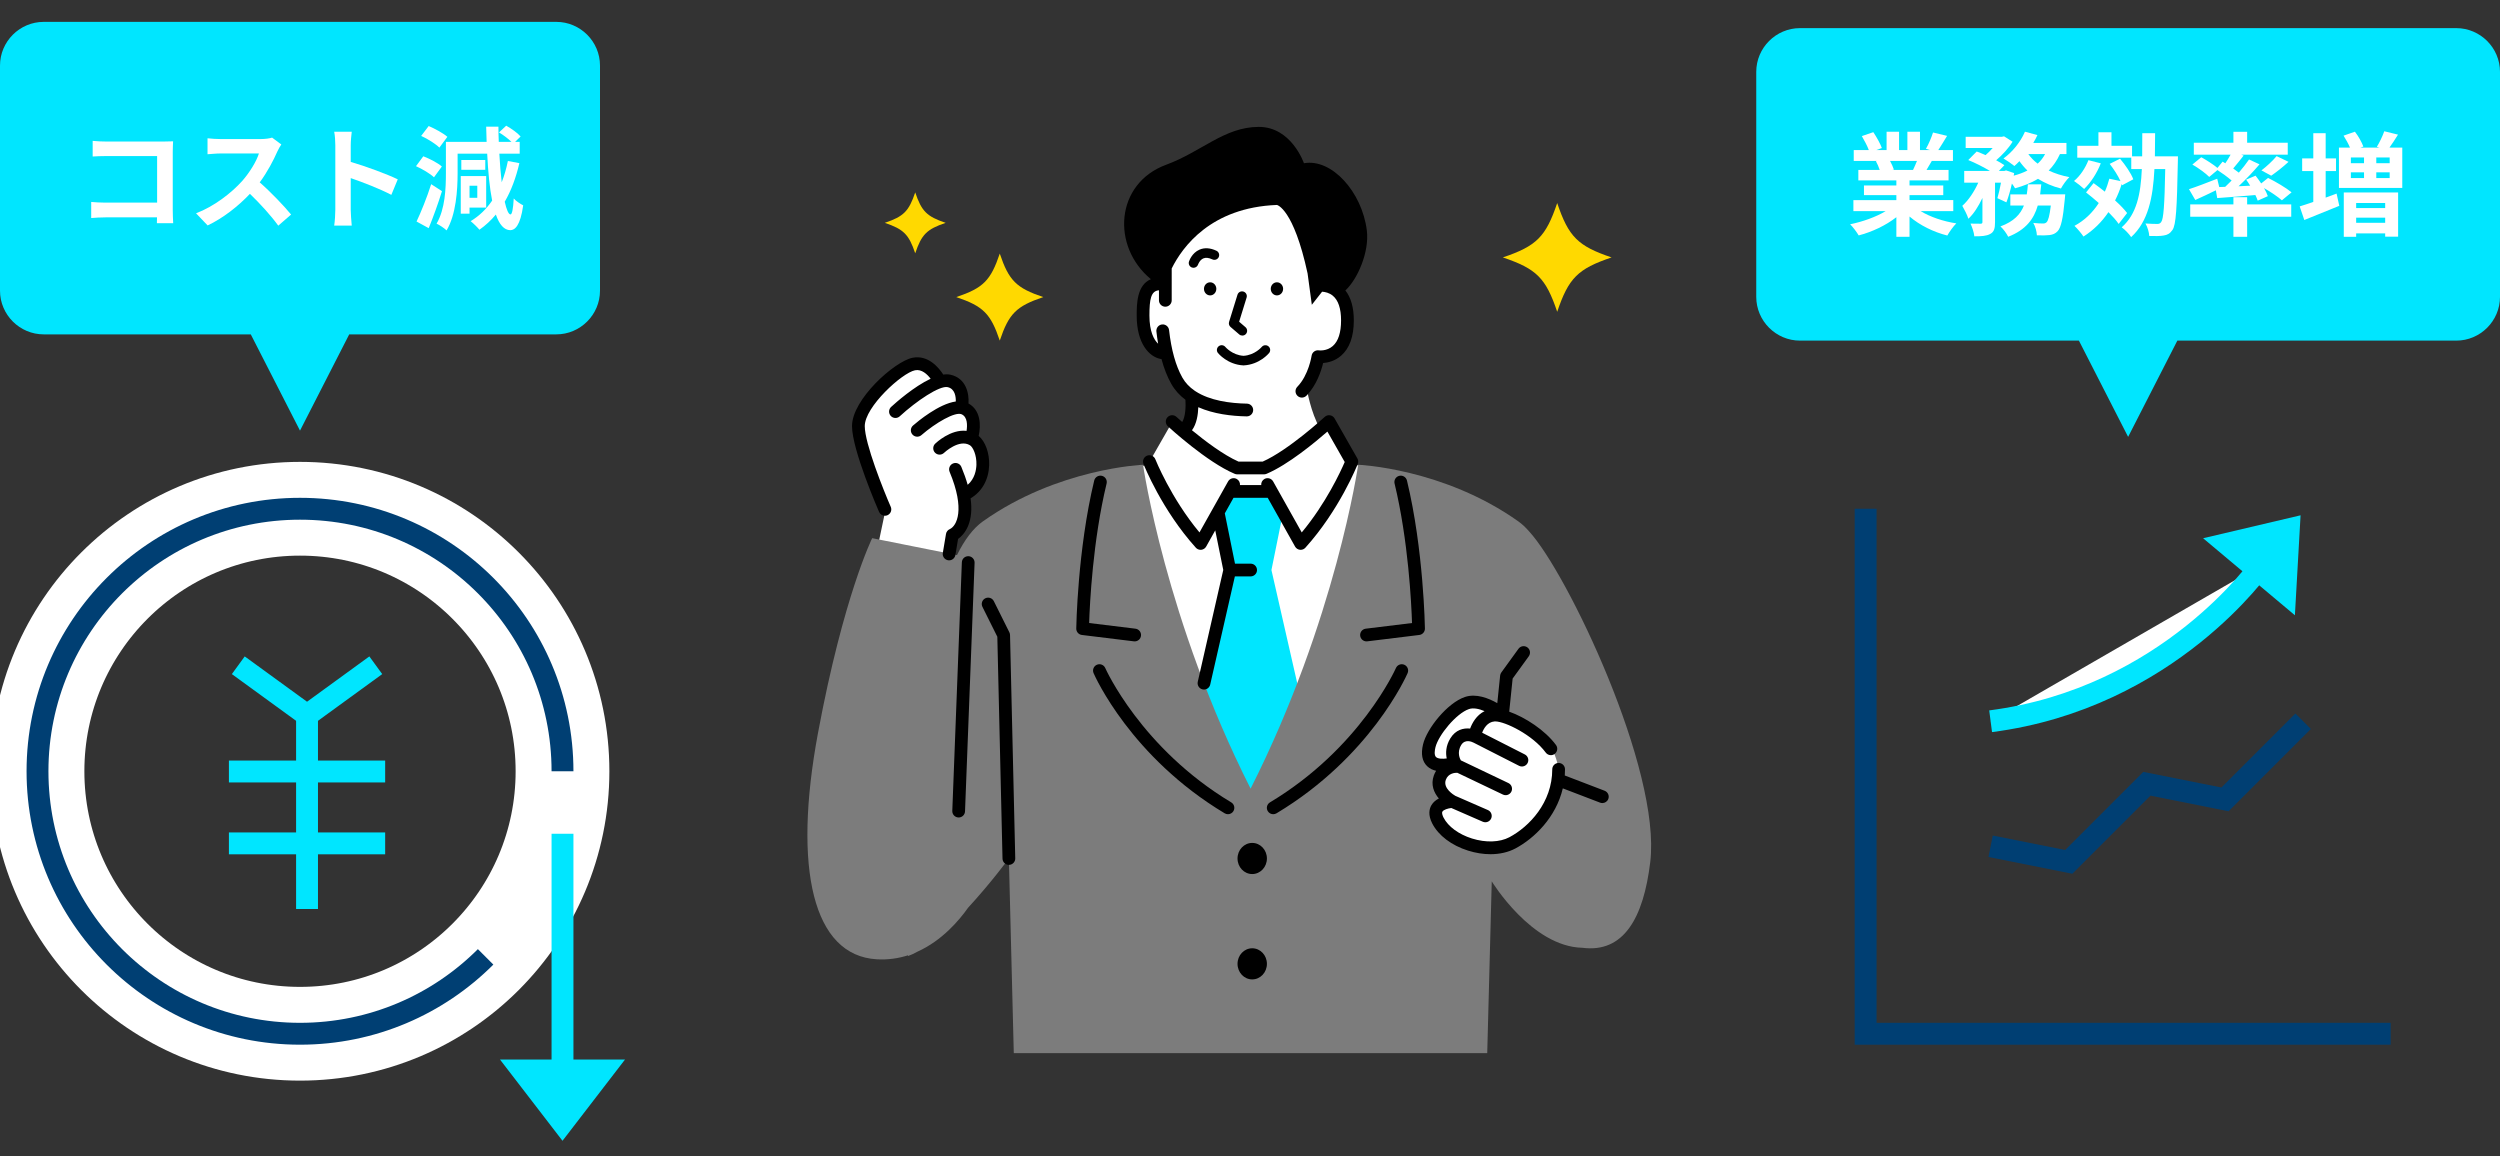<?xml version="1.0" encoding="utf-8"?>
<!-- Generator: Adobe Illustrator 15.0.0, SVG Export Plug-In . SVG Version: 6.00 Build 0)  -->
<!DOCTYPE svg PUBLIC "-//W3C//DTD SVG 1.1//EN" "http://www.w3.org/Graphics/SVG/1.1/DTD/svg11.dtd">
<svg version="1.1" xmlns="http://www.w3.org/2000/svg" xmlns:xlink="http://www.w3.org/1999/xlink" x="0px" y="0px" width="800px"
	 height="370px" viewBox="0 0 800 370" enable-background="new 0 0 800 370" xml:space="preserve">
<rect x="0" y="0" width="800" height="370" fill="#333333" stroke="none"/>
<g id="レイヤー_1">
	<polyline fill="none" stroke="#003F73" stroke-width="7" stroke-miterlimit="10" points="765,330.801 597,330.801 597,162.8 	"/>
	<polyline fill="none" stroke="#003F73" stroke-width="7" stroke-miterlimit="10" points="637,270.801 662,275.801 687,250.801 
		712,255.801 737,230.801 	"/>
	<g>
		<g>
			<path fill="#00E6FF" d="M786,9H576c-7.7,0-14,6.3-14,14v72c0,7.7,6.3,14,14,14h89.25L681,139.8l15.75-30.8H786
				c7.7,0,14-6.3,14-14V23C800,15.3,793.7,9,786,9z"/>
		</g>
	</g>
	<g>
		<path fill="#FFFFFF" d="M614.613,67.56c3.06,1.872,7.234,3.275,11.41,3.923c-0.972,0.937-2.231,2.736-2.879,3.888
			c-4.428-1.115-8.783-3.275-12.096-6.083v6.479h-4.211v-6.264c-3.348,2.628-7.775,4.716-12.059,5.831
			c-0.611-1.043-1.836-2.699-2.735-3.563c4.031-0.827,8.278-2.339,11.374-4.211h-10.33v-3.527h13.75v-1.584h-10.367v-3.096h10.367
			v-1.62h-12.166v-3.348h6.839c-0.288-0.899-0.756-1.979-1.224-2.808l0.432-0.071h-7.523v-3.492h4.824
			c-0.504-1.367-1.44-3.096-2.232-4.463l3.672-1.26c1.044,1.547,2.231,3.671,2.736,5.075l-1.765,0.647h3.276v-5.867h3.995v5.867
			h2.663v-5.867h4.031v5.867h3.204l-1.296-0.396c0.864-1.476,1.764-3.636,2.268-5.22l4.5,1.08c-1.008,1.655-1.98,3.275-2.809,4.535
			h4.68v3.492h-6.767c-0.576,1.043-1.151,2.016-1.692,2.879h7.056v3.348h-12.491v1.62h10.799v3.096h-10.799v1.584h14.003v3.527
			H614.613z M604.822,51.506c0.504,0.936,0.972,1.979,1.224,2.771l-0.612,0.107h6.732c0.432-0.863,0.863-1.907,1.26-2.879H604.822z"
			/>
		<path fill="#FFFFFF" d="M659.18,49.31c-0.936,2.052-2.123,3.779-3.6,5.256c1.98,0.936,4.212,1.655,6.623,2.123
			c-0.936,0.864-2.123,2.556-2.699,3.636c-2.736-0.684-5.184-1.764-7.344-3.096c-2.123,1.296-4.607,2.268-7.342,3.023
			c-0.217-0.396-0.576-0.936-1.008-1.512c-0.504,2.232-1.117,4.392-1.765,6.012l-2.88-1.332c0.396-1.332,0.828-3.132,1.152-4.968
			h-1.908v12.671c0,1.943-0.287,3.096-1.547,3.743c-1.225,0.685-2.844,0.756-5.076,0.756c-0.107-1.188-0.684-2.915-1.224-4.067
			c1.332,0.036,2.771,0.036,3.239,0.036c0.432-0.036,0.576-0.108,0.576-0.54v-7.703c-1.26,2.664-2.771,5.075-4.499,6.659
			c-0.36-1.224-1.296-2.987-1.944-4.14c1.98-1.764,3.852-4.571,5.111-7.415h-4.499v-3.743h8.243
			c-2.016-1.224-4.716-2.592-6.947-3.491l2.699-2.736c0.864,0.324,1.872,0.721,2.844,1.152c0.792-0.684,1.584-1.476,2.268-2.268
			h-8.639v-3.6h11.627l0.647-0.145l2.735,1.729c-1.223,2.016-3.239,4.211-5.255,5.938c1.044,0.54,1.944,1.08,2.628,1.584
			l-1.764,1.836h1.728l0.575-0.18l2.592,0.863l-0.144,0.828c1.584-0.432,3.096-0.972,4.392-1.655c-0.936-0.9-1.8-1.908-2.556-2.988
			c-0.54,0.576-1.08,1.08-1.62,1.548c-0.828-0.684-2.483-1.836-3.491-2.411c2.808-2.016,5.472-5.256,6.875-8.567l3.995,1.08
			c-0.396,0.864-0.828,1.691-1.332,2.52h10.619v3.563H659.18z M660.871,62.196c0,0-0.071,1.115-0.144,1.619
			c-0.575,6.228-1.224,8.999-2.268,10.151c-0.792,0.828-1.548,1.115-2.628,1.26c-0.899,0.107-2.375,0.144-4.031,0.072
			c-0.036-1.188-0.504-2.88-1.152-3.96c1.297,0.144,2.521,0.18,3.096,0.18c0.504,0,0.793-0.071,1.152-0.396
			c0.504-0.468,0.972-2.016,1.367-5.363h-4.175c-1.224,4.283-3.779,7.774-9.467,10.007c-0.468-1.008-1.584-2.52-2.483-3.312
			c4.319-1.584,6.406-3.888,7.523-6.695h-4.355v-3.563h5.255c0.18-1.044,0.288-2.088,0.36-3.204h4.283
			c-0.108,1.08-0.217,2.16-0.36,3.204H660.871z M649.065,49.31c0.792,1.116,1.8,2.16,2.987,3.06c0.973-0.863,1.764-1.907,2.376-3.06
			H649.065z"/>
		<path fill="#FFFFFF" d="M672.251,52.262c-1.188,3.096-3.239,6.227-5.327,8.207c-0.721-0.685-2.305-1.944-3.24-2.556
			c1.943-1.584,3.636-4.14,4.607-6.659L672.251,52.262z M677.975,71.663c-0.756-1.116-1.944-2.448-3.275-3.779
			c-2.16,3.203-4.859,5.831-7.992,7.811c-0.575-0.899-2.016-2.628-2.879-3.42c3.203-1.728,5.795-4.211,7.775-7.307
			c-1.369-1.224-2.772-2.376-4.068-3.384l2.412-2.987c1.152,0.828,2.375,1.764,3.6,2.735c0.576-1.296,1.043-2.699,1.439-4.14
			l3.563,0.756c-0.792-1.764-2.159-3.852-3.455-5.507l3.312-1.656c1.691,1.98,3.563,4.716,4.247,6.588l-3.563,1.907l-0.145-0.396
			c-0.575,1.871-1.295,3.636-2.123,5.255c1.584,1.44,2.951,2.844,3.852,4.031L677.975,71.663z M696.943,50.029
			c0,0,0,1.368-0.035,1.908c-0.289,14.794-0.576,20.05-1.729,21.669c-0.828,1.188-1.655,1.584-2.844,1.764
			c-1.115,0.216-2.807,0.181-4.571,0.145c-0.071-1.188-0.54-2.844-1.224-3.996c1.619,0.108,3.096,0.145,3.779,0.145
			c0.54,0,0.9-0.108,1.26-0.612c0.756-0.972,1.08-5.363,1.297-16.954h-3.456c-0.468,9.251-2.017,16.811-7.451,21.777
			c-0.647-1.008-2.052-2.447-3.024-3.131c4.788-4.212,6.084-10.583,6.443-18.646h-3.383v-3.635h-17.278v-3.815h6.768v-4.32h4.175
			v4.32h6.588v3.383h3.239c0.036-2.34,0.036-4.823,0.036-7.415h4.104c0,2.556-0.036,5.04-0.072,7.415H696.943z"/>
		<path fill="#FFFFFF" d="M712.066,59.784c0.684-0.647,1.367-1.332,2.052-2.016c-1.296-1.116-3.023-2.376-4.536-3.348l-2.627,2.196
			c-1.115-1.152-3.492-2.88-5.399-3.96l2.844-2.34c1.655,0.9,3.852,2.304,5.183,3.42l1.656-2.016l0.864,0.54
			c0.612-0.9,1.188-1.872,1.691-2.772h-11.771v-3.815h12.67v-3.491h4.393v3.491h12.994v3.815h-14.902l0.792,0.288
			c-1.116,1.44-2.304,2.916-3.348,4.14c0.647,0.468,1.26,0.9,1.8,1.332c1.26-1.476,2.375-2.916,3.275-4.212l3.348,1.548
			c-1.979,2.34-4.392,4.859-6.695,7.02l3.707-0.18c-0.395-0.685-0.863-1.332-1.295-1.944l3.023-1.26
			c0.576,0.756,1.224,1.62,1.8,2.483l2.196-1.764c2.482,1.225,5.83,3.204,7.522,4.607l-3.096,2.556
			c-1.224-1.079-3.527-2.663-5.724-3.923c0.541,0.936,0.973,1.835,1.225,2.592l-3.24,1.439c-0.18-0.54-0.432-1.152-0.756-1.8
			c-4.355,0.396-8.746,0.72-12.202,0.972l-0.433-2.483c-2.268,1.115-4.643,2.231-6.586,3.096l-2.017-3.456
			c2.269-0.72,5.724-2.052,9.035-3.348l0.647,2.664L712.066,59.784z M719.086,65.399h14.109v3.96h-14.109v6.407h-4.393v-6.407
			h-13.822v-3.96h13.822v-2.304h4.393V65.399z M723.656,54.529c1.621-1.224,3.637-3.096,4.859-4.571l3.816,1.835
			c-1.836,1.692-3.924,3.312-5.543,4.428L723.656,54.529z"/>
		<path fill="#FFFFFF" d="M744.215,63.24c1.152-0.433,2.34-0.864,3.492-1.296l0.863,3.923c-3.779,1.548-7.919,3.24-11.195,4.536
			l-1.475-4.355c1.223-0.36,2.699-0.864,4.355-1.44v-9.862h-3.564v-4.067h3.564v-8.063h3.959v8.063h3.312v4.067h-3.312V63.24z
			 M768.728,47.222v12.923h-20.265V47.222h3.527c-0.504-1.188-1.297-2.663-2.053-3.815l3.637-1.26
			c1.115,1.439,2.23,3.42,2.699,4.752l-0.9,0.323h6.012l-0.792-0.252c0.864-1.367,1.836-3.455,2.376-4.967l4.391,1.079
			c-0.936,1.513-1.871,2.952-2.734,4.14H768.728z M750.01,61.584h17.387V75.73h-4.141v-1.044h-9.286v1.08h-3.96V61.584z
			 M752.277,50.39v1.836h4.212V50.39H752.277z M752.277,56.977h4.212v-1.836h-4.212V56.977z M753.97,64.968v1.62h9.286v-1.62H753.97
			z M763.256,71.303v-1.655h-9.286v1.655H763.256z M764.696,50.39h-4.284v1.836h4.284V50.39z M764.696,55.141h-4.284v1.836h4.284
			V55.141z"/>
	</g>
	<g>
		<path fill="#FFFFFF" stroke="#00E6FF" stroke-width="7" stroke-miterlimit="10" d="M637,230.801c57.113-7.385,86.603-50,86.603-50
			"/>
		<polygon fill="#00E6FF" points="704.992,172.237 736.182,164.895 734.367,196.887 		"/>
	</g>
	<circle fill="none" stroke="#FFFFFF" stroke-width="30" stroke-miterlimit="10" cx="96" cy="246.801" r="84"/>
	<g>
		<g>
			<path fill="#00E6FF" d="M178.019,7H13.981C6.292,7,0,13.292,0,20.981V93.02C0,100.709,6.292,107,13.981,107H80.25L96,137.8
				l15.75-30.8h66.269C185.708,107,192,100.709,192,93.02V20.981C192,13.292,185.708,7,178.019,7z"/>
		</g>
	</g>
	<g>
		<path fill="#FFFFFF" d="M50.205,71.427c0.036-0.576,0.036-1.188,0.036-1.872H33.827c-1.404,0-3.456,0.108-4.643,0.216v-5.147
			c1.26,0.108,2.879,0.217,4.499,0.217h16.594V49.938H34.115c-1.512,0-3.456,0.072-4.463,0.144v-5.003
			c1.332,0.144,3.204,0.216,4.463,0.216h18.106c1.043,0,2.556-0.036,3.167-0.072c-0.036,0.828-0.108,2.268-0.108,3.312V67.18
			c0,1.26,0.072,3.167,0.144,4.247H50.205z"/>
		<path fill="#FFFFFF" d="M90.02,46.229c-0.288,0.396-0.936,1.512-1.26,2.232c-1.224,2.808-3.239,6.659-5.651,9.898
			c3.564,3.096,7.919,7.703,10.043,10.295l-4.104,3.563c-2.34-3.24-5.688-6.911-9.071-10.187
			c-3.815,4.031-8.603,7.774-13.534,10.114l-3.708-3.888c5.795-2.195,11.375-6.551,14.758-10.33c2.376-2.7,4.572-6.264,5.363-8.819
			H70.655c-1.512,0-3.492,0.216-4.248,0.252V44.25c0.972,0.145,3.167,0.252,4.248,0.252h12.67c1.583,0,3.023-0.216,3.743-0.468
			L90.02,46.229z"/>
		<path fill="#FFFFFF" d="M125.229,62.355c-3.708-1.943-9.107-4.031-12.995-5.363V67.18c0,1.043,0.18,3.563,0.324,5.003h-5.616
			c0.216-1.404,0.36-3.563,0.36-5.003V46.518c0-1.296-0.108-3.096-0.36-4.355h5.616c-0.144,1.26-0.324,2.844-0.324,4.355v5.292
			c4.823,1.403,11.734,3.959,15.046,5.579L125.229,62.355z"/>
		<path fill="#FFFFFF" d="M138.875,56.74c-1.188-1.151-3.743-2.663-5.759-3.563l2.34-3.167c2.052,0.791,4.644,2.123,5.939,3.275
			L138.875,56.74z M141.431,61.168c-1.224,3.96-2.771,8.243-4.247,11.843l-3.888-2.124c1.368-2.88,3.312-7.631,4.679-11.95
			L141.431,61.168z M140.603,47.237c-1.188-1.188-3.744-2.808-5.832-3.743l2.412-3.168c2.016,0.864,4.679,2.304,5.975,3.456
			L140.603,47.237z M166.196,52.205c-1.08,4.68-2.628,8.819-4.68,12.347c0.576,2.52,1.188,4.031,1.836,4.067
			c0.504,0.036,0.864-1.8,1.044-5.111c0.684,0.828,2.34,1.872,3.023,2.195c-0.9,6.552-2.664,7.955-4.139,7.955
			c-1.98-0.036-3.492-1.8-4.607-5.003c-1.548,1.871-3.312,3.491-5.255,4.859c-0.576-0.72-1.98-2.088-2.808-2.736
			c2.771-1.691,5.039-3.887,6.875-6.587c-0.792-3.995-1.296-9.106-1.584-15.01h-9.467v6.263c0,5.399-0.504,13.247-3.527,18.286
			c-0.684-0.684-2.304-1.764-3.204-2.16c2.735-4.644,2.987-11.267,2.987-16.126V45.402h13.031c-0.072-1.584-0.108-3.204-0.144-4.859
			h3.923c0,1.655,0.036,3.275,0.108,4.859h4.067c-1.043-1.008-2.591-2.196-3.995-3.024l2.304-2.159
			c1.62,0.899,3.671,2.34,4.607,3.455l-1.764,1.729h1.476v3.779h-6.515c0.18,3.348,0.432,6.443,0.756,9.143
			c0.828-2.088,1.476-4.355,1.98-6.803L166.196,52.205z M150.25,66.423v1.944h-2.808V56.345h8.135v10.078H150.25z M155.289,54.329
			h-7.667v-3.132h7.667V54.329z M150.25,59.44v3.852h2.484V59.44H150.25z"/>
	</g>
	<g>
		<path fill="none" stroke="#003F73" stroke-width="7" stroke-miterlimit="10" d="M96,330.801c-46.392,0-84-37.608-84-84
			c0-46.393,37.608-84,84-84s84,37.608,84,84"/>
		<path fill="none" stroke="#003F73" stroke-width="7" stroke-miterlimit="10" d="M155.397,306.197
			c-15.201,15.201-36.201,24.604-59.397,24.604"/>
		<g>
			<line fill="none" stroke="#00E6FF" stroke-width="7" stroke-miterlimit="10" x1="180" y1="266.801" x2="180" y2="342.052"/>
			<polygon fill="#00E6FF" points="200,339.052 180,365.052 160,339.052 			"/>
		</g>
		<g>
			<polyline fill="none" stroke="#00E6FF" stroke-width="7" stroke-miterlimit="10" points="120.251,212.88 98.251,228.88 
				76.251,212.88 			"/>
			<line fill="none" stroke="#00E6FF" stroke-width="7" stroke-miterlimit="10" x1="98.251" y1="290.88" x2="98.251" y2="228.88"/>
			<line fill="none" stroke="#00E6FF" stroke-width="7" stroke-miterlimit="10" x1="73.251" y1="246.88" x2="123.251" y2="246.88"/>
			<line fill="none" stroke="#00E6FF" stroke-width="7" stroke-miterlimit="10" x1="73.251" y1="269.88" x2="123.251" y2="269.88"/>
		</g>
	</g>
	<g>
		<g>
			<g>
				<defs>
					<rect id="SVGID_1_" x="258.079" y="40.603" width="270" height="296.397"/>
				</defs>
				<clipPath id="SVGID_2_">
					<use xlink:href="#SVGID_1_"  overflow="visible"/>
				</clipPath>
			</g>
			<g>
				<path fill="#FFD900" d="M515.705,82.375c-10.801,3.645-13.756,6.6-17.4,17.4c-3.645-10.8-6.6-13.755-17.4-17.4
					c10.801-3.645,13.756-6.6,17.4-17.4C501.949,75.775,504.904,78.73,515.705,82.375z"/>
			</g>
			<g>
				<path fill="#FFD900" d="M333.846,95.07c-8.64,2.917-11.004,5.28-13.919,13.92c-2.917-8.64-5.281-11.003-13.92-13.92
					c8.64-2.916,11.004-5.28,13.92-13.919C322.842,89.791,325.207,92.154,333.846,95.07z"/>
			</g>
			<g>
				<path fill="#FFD900" d="M302.615,71.311c-6.048,2.042-7.703,3.696-9.744,9.744c-2.041-6.048-3.696-7.703-9.744-9.744
					c6.048-2.041,7.703-3.696,9.744-9.744C294.913,67.615,296.567,69.27,302.615,71.311z"/>
			</g>
		</g>
		<g>
			<path fill="#FFFFFF" d="M372.691,90.686l1.05-15.449c0,0,22.75-14.616,35.159-14.616c12.408,0,14.99,29.715,14.99,29.715
				s9.672,3.428,7.445,13.476c-2.229,10.047-8.897,11.079-8.897,11.079s-0.279,5.998-4.188,9.854c0,0,1.115,7.045,4.188,12.523
				l2.438-1.929l7.479,12.815l5.148,1.859c0,0-0.73,40.957-8.208,58.973c-7.478,18.015-22.786,28.104-31.362,27.563
				c-8.576-0.541-24.721-16.176-30.839-34.021c-6.118-17.844-3.356-52.344-3.356-52.344l3.866-2.029l7.341-12.815l4.578,3.496
				c0,0,2.018-6.173,1.763-11.603c0,0-5.741-4.522-7.588-13.965c0,0-7.897-1.953-7.929-9.455
				C365.735,96.31,364.861,91.009,372.691,90.686z"/>
			<polygon fill="#00E6FF" points="410.605,163.938 406.861,182.414 415.115,218.621 418.135,263.602 379.524,260.869 
				383.157,226.42 394.764,182.414 389.223,164.931 394.764,157.265 404.931,157.265 			"/>
			<path fill="#FFFFFF" d="M280.676,175.947l2.677-12.755c0,0-9.508-20.526-8.54-27.853c0.968-7.327,14.403-18.444,18.1-18.412
				c3.696,0.032,7.138,5.003,7.138,5.003s8.725-1.53,8.25,8.794c0,0,5.01,1.275,2.522,9.815c0,0,9.297,7.647-2.522,17.972
				c0,0,2.387,6.429-3.569,13.221l-1.24,10.417L280.676,175.947z"/>
			<path fill="#7C7C7C" d="M489.318,170.053c-1.089-1.268-2.233-2.342-3.438-3.198c-24.002-17.054-51.264-18.128-51.264-18.128
				s-7.138,49.653-34.424,103.638c-27.287-53.984-34.424-103.638-34.424-103.638s-27.261,1.074-51.264,18.128
				c-3.145,2.235-5.885,5.941-8.271,10.775l-27.136-5.418c0,0-9.173,18.546-17.33,62.292c-8.158,43.747-1.529,71.276,18.779,72.468
				c3.636,0.213,6.981-0.299,10.025-1.279c0,0.079,0,0.159,0,0.238c0.973-0.345,1.988-0.822,3.032-1.408
				c7.834-3.527,13.322-9.992,16.195-14.067c7.284-7.9,13.042-15.74,13.042-15.74L324.413,337h75.78h75.721l1.447-54.972
				c0,0,12.688,20.888,28.989,21.262c13.227,1.718,19.565-9.501,21.728-27.419C531.646,246.318,501.434,183.158,489.318,170.053z"/>
			<path d="M389.225,92.432c0,1.16-0.884,2.098-1.979,2.098c-1.091,0-1.978-0.938-1.978-2.098c0-1.158,0.887-2.096,1.978-2.096
				C388.341,90.336,389.225,91.274,389.225,92.432z"/>
			<ellipse cx="408.619" cy="92.432" rx="1.979" ry="2.098"/>
			<ellipse cx="400.71" cy="274.715" rx="4.702" ry="4.981"/>
			<ellipse cx="400.71" cy="308.43" rx="4.702" ry="4.98"/>
			<path d="M397.551,107.385c-0.353,0-0.707-0.122-0.996-0.37l-2.789-2.395c-0.462-0.397-0.644-1.03-0.464-1.612l2.691-8.695
				c0.25-0.806,1.106-1.257,1.913-1.009c0.807,0.25,1.259,1.106,1.009,1.914l-2.394,7.736l2.027,1.742
				c0.641,0.55,0.714,1.516,0.164,2.157C398.409,107.204,397.982,107.385,397.551,107.385z"/>
			<path d="M397.933,116.927c-0.027,0-0.055-0.001-0.082-0.002c-5.061-0.271-7.982-3.816-8.104-3.966
				c-0.532-0.658-0.43-1.62,0.227-2.152c0.655-0.531,1.621-0.428,2.151,0.228c0.017,0.02,2.189,2.6,5.808,2.83
				c3.619-0.23,5.792-2.81,5.814-2.836c0.536-0.649,1.496-0.746,2.149-0.213c0.651,0.532,0.753,1.488,0.223,2.143
				c-0.121,0.15-3.043,3.695-8.105,3.966C397.987,116.926,397.959,116.927,397.933,116.927z"/>
			<path d="M381.929,85.694c-0.157,0-0.317-0.024-0.475-0.076c-0.798-0.263-1.237-1.113-0.981-1.913
				c0.09-0.279,0.943-2.757,3.359-3.814c1.606-0.7,3.431-0.584,5.421,0.345c0.766,0.357,1.097,1.267,0.74,2.033
				c-0.357,0.766-1.269,1.095-2.032,0.739c-1.155-0.539-2.126-0.645-2.886-0.321c-1.188,0.508-1.687,1.948-1.692,1.962
				C383.167,85.287,382.569,85.694,381.929,85.694z"/>
			<path d="M427.067,133.896c-0.308-0.541-0.845-0.911-1.459-1.007c-0.612-0.097-1.239,0.094-1.696,0.516
				c-0.117,0.108-11.646,10.688-19.842,14.302h-7.755c-4.808-2.119-10.76-6.634-14.886-10.028c1.51-2.041,1.95-5.007,2.026-7.378
				c4.88,2.167,10.615,2.851,15.482,2.94c0.013,0,0.026,0,0.039,0c1.109,0,2.018-0.889,2.039-2.002
				c0.02-1.125-0.875-2.056-2.002-2.076c-5.347-0.099-11.852-0.948-16.447-3.955c-0.101-0.083-0.21-0.156-0.325-0.218
				c-1.591-1.099-2.936-2.472-3.896-4.18c-2.104-3.738-3.531-8.848-4.242-15.187c-0.125-1.12-1.154-1.925-2.253-1.8
				c-1.119,0.125-1.925,1.134-1.8,2.254c0.152,1.353,0.336,2.657,0.551,3.912c-1.358-1.25-2.784-3.95-2.784-9.003
				c0-5.195,0.467-7.873,3.019-8.094c0.01-0.001,0.021-0.003,0.031-0.004v3.216c0,1.126,0.913,2.04,2.04,2.04
				c1.126,0,2.039-0.913,2.039-2.04V85.905c3.406-6.859,12.527-19.522,33.674-20.32c0,0,5.311,1.099,9.809,21.926l1.356,10.021
				l3.286-4.19c0.979,0.067,2.302,0.354,3.428,1.287c1.753,1.45,2.643,4.109,2.643,7.902c0,3.902-0.894,6.662-2.654,8.202
				c-1.937,1.695-4.363,1.392-4.449,1.38c-0.537-0.083-1.086,0.056-1.522,0.38c-0.437,0.324-0.727,0.811-0.804,1.349
				c-0.009,0.061-0.927,6.185-4.571,9.929c-0.786,0.807-0.768,2.098,0.04,2.883c0.396,0.386,0.908,0.578,1.422,0.578
				c0.531,0,1.062-0.206,1.462-0.617c3.261-3.352,4.737-7.952,5.334-10.44c1.547-0.126,3.753-0.637,5.71-2.316
				c2.729-2.343,4.111-6.155,4.111-11.329c0-4.1-0.908-7.314-2.703-9.591c3.858-3.526,7.723-12.29,6.868-19.205
				c-1.52-12.27-11.213-23.106-20.129-21.496c0,0-3.97-11.675-14.493-11.635c-10.983,0.04-18.334,7.975-29.569,12.105
				c-16.336,6.007-17.635,26.129-4.91,36.636c-4.544,1.876-4.544,8.099-4.544,11.644c0,9.069,4.065,13.134,7.546,13.86
				c0.128,0.026,0.256,0.039,0.381,0.041c0.816,3.026,1.859,5.675,3.125,7.922c1.167,2.077,2.728,3.756,4.543,5.11
				c0.142,2.082,0.029,5.431-1.031,7.113c-1.126-0.98-1.805-1.603-1.833-1.628c-0.83-0.765-2.119-0.712-2.882,0.117
				c-0.763,0.828-0.711,2.118,0.118,2.881c0.507,0.468,12.521,11.495,21.399,15.223c0.25,0.105,0.519,0.16,0.79,0.16h8.595
				c0.271,0,0.54-0.055,0.79-0.16c6.888-2.893,15.666-10.182,19.489-13.521l5.54,9.738c-1.3,3.017-5.993,13.213-13.754,22.535
				l-7.896-14.075c-0.005-0.01-0.011-0.021-0.017-0.031l-1.244-2.217c-0.552-0.982-1.793-1.332-2.776-0.78
				c-0.72,0.403-1.098,1.178-1.033,1.95h-6.794c0.065-0.771-0.313-1.546-1.033-1.95c-0.983-0.551-2.226-0.202-2.776,0.78
				l-9.157,16.322c-9.165-11.014-14.072-23.289-14.124-23.419c-0.413-1.047-1.597-1.559-2.645-1.149
				c-1.047,0.414-1.563,1.597-1.149,2.645c0.235,0.596,5.882,14.75,16.762,26.818c0.388,0.431,0.94,0.673,1.515,0.673
				c0.075,0,0.15-0.004,0.226-0.012c0.653-0.073,1.231-0.456,1.553-1.029l2.907-5.182l2.566,12.664l-8.159,35.781
				c-0.25,1.098,0.437,2.191,1.535,2.441c0.153,0.035,0.305,0.051,0.455,0.051c0.93,0,1.771-0.641,1.987-1.586l7.895-34.621h5.042
				c1.125,0,2.04-0.913,2.04-2.04s-0.914-2.04-2.04-2.04h-5.001l-3.262-16.1l2.788-4.97h10.948l8.753,15.601
				c0.321,0.573,0.899,0.956,1.552,1.029c0.076,0.008,0.152,0.012,0.227,0.012c0.573,0,1.125-0.242,1.515-0.673
				c10.881-12.068,16.528-26.222,16.763-26.818c0.228-0.574,0.182-1.22-0.124-1.756L427.067,133.896z"/>
			<path d="M392.945,260.549c-0.356,0-0.718-0.094-1.047-0.291c-29.994-17.986-41.479-43.765-41.954-44.854
				c-0.449-1.031,0.023-2.232,1.055-2.682c1.031-0.451,2.232,0.02,2.685,1.052c0.111,0.255,11.488,25.701,40.312,42.987
				c0.966,0.578,1.279,1.83,0.7,2.797C394.314,260.195,393.639,260.549,392.945,260.549z"/>
			<path d="M363.1,205.242c-0.084,0-0.167-0.004-0.251-0.014l-16.654-2.04c-1.033-0.126-1.805-1.011-1.792-2.052
				c0.003-0.25,0.39-25.213,5.748-47.37c0.265-1.096,1.375-1.769,2.461-1.503c1.095,0.265,1.768,1.367,1.503,2.462
				c-4.422,18.286-5.39,38.548-5.587,44.64l14.815,1.813c1.119,0.138,1.913,1.154,1.777,2.272
				C364.994,204.484,364.115,205.242,363.1,205.242z"/>
			<path d="M407.436,260.549c-0.693,0-1.369-0.352-1.751-0.99c-0.579-0.967-0.266-2.219,0.7-2.797
				c28.884-17.322,40.199-42.731,40.31-42.986c0.45-1.033,1.654-1.504,2.685-1.055c1.033,0.449,1.505,1.651,1.056,2.684
				c-0.476,1.089-11.96,26.867-41.952,44.854C408.154,260.455,407.791,260.549,407.436,260.549z"/>
			<path d="M437.28,205.242c-1.017,0-1.896-0.758-2.021-1.791c-0.137-1.118,0.658-2.135,1.776-2.272l14.814-1.813
				c-0.197-6.096-1.167-26.367-5.586-44.64c-0.265-1.095,0.408-2.197,1.503-2.462c1.088-0.262,2.196,0.408,2.462,1.503
				c5.358,22.157,5.744,47.12,5.748,47.37c0.014,1.041-0.76,1.926-1.792,2.052l-16.653,2.04
				C437.446,205.238,437.363,205.242,437.28,205.242z"/>
			<path fill="#FFFFFF" d="M479.098,227.393c0,0-3.476-3.908-9.176-2.506c-5.701,1.402-11.518,9.169-12.561,13.762
				c-1.044,4.593,5.103,7.143,5.103,7.143s-4.656,3.441,0.845,9.687c0,0-6.156,2.721-2.176,8.689
				c3.98,5.968,17.803,11.218,28.162,1.838s10.706-18.231,8.238-24.385C495.066,235.466,479.098,227.393,479.098,227.393z"/>
			<path d="M306.771,261.596c-0.026,0-0.053,0-0.08-0.002c-1.125-0.043-2.002-0.99-1.958-2.116l3.059-79.536
				c0.043-1.125,0.962-1.985,2.116-1.959c1.125,0.043,2.002,0.991,1.959,2.116l-3.06,79.537
				C308.766,260.733,307.861,261.596,306.771,261.596z"/>
			<path d="M313.174,139.485c0.757-3.377,0.664-8.216-3.259-10.372c0.225-3.139-0.715-8.069-5.756-9.205
				c-0.706-0.159-1.484-0.16-2.309-0.038c-1.363-2.123-4.803-6.409-9.855-5.38c-5.767,1.173-19.35,13.31-19.35,21.859
				c0,7.555,8.305,26.66,8.658,27.47c0.335,0.767,1.084,1.224,1.87,1.224c0.273,0,0.55-0.055,0.816-0.171
				c1.032-0.451,1.502-1.653,1.052-2.685c-2.313-5.299-8.318-20.27-8.318-25.837c0-6.153,11.891-17.01,16.084-17.863
				c2.133-0.435,3.931,1.306,4.997,2.708c-5.372,2.519-11.153,7.65-12.64,9.016c-0.83,0.761-0.885,2.051-0.124,2.881
				c0.402,0.438,0.952,0.66,1.504,0.66c0.492,0,0.987-0.178,1.378-0.537c5.377-4.937,12.77-9.908,15.339-9.327
				c2.375,0.535,2.635,3.152,2.593,4.586c-5.428,0.765-12.134,6.348-13.679,7.689c-0.85,0.738-0.942,2.026-0.204,2.876
				c0.739,0.852,2.026,0.942,2.877,0.205c4.576-3.966,10.835-7.591,12.872-6.671c1.905,0.865,1.856,3.517,1.576,5.307
				c-5.109-0.607-9.807,3.873-10.044,4.103c-0.809,0.785-0.827,2.076-0.044,2.884c0.785,0.81,2.076,0.828,2.884,0.043
				c0.048-0.046,4.863-4.563,8.309-2.411c0.928,0.58,2.157,3.076,2.051,6.254c-0.055,1.644-0.519,4.434-2.795,6.39
				c-0.509-1.808-1.185-3.72-2.028-5.736c-0.435-1.038-1.628-1.529-2.668-1.094c-1.04,0.435-1.529,1.63-1.094,2.669
				c5.083,12.153,2.254,17.311,0.092,18.322c-0.655,0.267-1.125,0.854-1.242,1.552l-1.02,6.081
				c-0.186,1.111,0.564,2.162,1.674,2.349c0.114,0.019,0.228,0.028,0.339,0.028c0.979,0,1.843-0.706,2.01-1.703l0.863-5.152
				c0.941-0.665,2.279-1.931,3.203-4.15c1.017-2.446,1.282-5.402,0.8-8.841c3.63-2.131,5.788-5.958,5.942-10.579
				C316.662,144.996,315.305,141.273,313.174,139.485z"/>
			<path d="M322.841,276.756c-1.104,0-2.012-0.883-2.038-1.992l-1.659-71.006l-4.768-9.566c-0.502-1.008-0.093-2.232,0.915-2.734
				c1.011-0.502,2.233-0.093,2.735,0.916l4.971,9.972c0.133,0.269,0.206,0.563,0.213,0.862l1.669,71.461
				c0.027,1.127-0.864,2.061-1.99,2.086C322.873,276.756,322.856,276.756,322.841,276.756z"/>
			<path d="M513.479,253.039l-12.75-4.884c0.047-0.647,0.073-1.306,0.073-1.974c0-1.127-0.913-2.039-2.039-2.039
				s-2.04,0.912-2.04,2.039c0,10.661-7.39,18.369-13.719,21.73c-3.087,1.641-7.564,1.793-11.981,0.406
				c-4.222-1.324-7.614-3.816-9.079-6.668c-0.211-0.41-0.669-1.419-0.375-1.924c0.367-0.627,1.775-1.045,2.861-1.165l10.064,4.394
				c1.026,0.447,2.234-0.021,2.685-1.054s-0.021-2.233-1.054-2.685l-10.437-4.557c-0.493-0.283-4.007-2.408-3.026-5.117
				c0.761-2.104,2.898-2.28,3.676-2.253l14.594,6.969c1.012,0.485,2.232,0.055,2.719-0.962c0.484-1.016,0.055-2.234-0.962-2.719
				l-14.948-7.138c-0.083-0.04-0.169-0.072-0.256-0.101c-0.229-0.379-1.378-2.504,0.1-4.93c1.208-1.979,3.346-1.08,3.996-0.744
				l14.515,7.393c1.002,0.512,2.231,0.111,2.743-0.893c0.51-1.002,0.111-2.231-0.893-2.742l-13.655-6.954
				c0.503-1.327,1.654-3.426,3.95-3.608c0.073-0.006,0.15-0.009,0.23-0.009c3.124,0,11.984,4.295,16.166,9.973
				c0.399,0.544,1.018,0.831,1.645,0.831c0.419,0,0.843-0.13,1.207-0.398c0.906-0.666,1.102-1.944,0.433-2.85
				c-3.507-4.764-9.903-8.882-14.972-10.674l1.096-10.594l5.167-7.133c0.661-0.912,0.458-2.188-0.454-2.848
				c-0.916-0.665-2.189-0.455-2.848,0.453l-5.489,7.576c-0.211,0.291-0.341,0.631-0.378,0.986l-0.912,8.836
				c-2.765-1.581-6.792-3.191-10.378-1.971c-5.599,1.909-12.143,10.049-13.373,15.127c-0.754,3.109-0.305,5.477,1.333,7.038
				c0.815,0.776,1.814,1.218,2.843,1.449c-0.282,0.445-0.528,0.943-0.729,1.5c-1.064,2.944,0.021,5.499,1.604,7.368
				c-0.926,0.473-1.799,1.152-2.375,2.133c-0.67,1.137-1.167,3.077,0.261,5.858c1.98,3.856,6.168,7.026,11.486,8.695
				c2.424,0.761,4.845,1.138,7.146,1.138c2.938,0,5.678-0.615,7.971-1.833c6.07-3.226,12.984-9.936,15.178-19.234l11.923,4.567
				c0.239,0.093,0.487,0.137,0.729,0.137c0.82,0,1.594-0.499,1.904-1.311C515.056,254.621,514.529,253.441,513.479,253.039z
				 M459.343,239.129c0.937-3.859,6.642-10.834,10.727-12.226c1.435-0.489,3.271-0.065,4.992,0.66
				c-2.637,1.296-3.989,3.884-4.621,5.577c-2.138-0.223-4.651,0.375-6.34,3.148c-1.472,2.418-1.506,4.699-1.147,6.414
				c-1.303,0.182-2.805,0.145-3.43-0.453C458.861,241.615,459.127,240.023,459.343,239.129z"/>
		</g>
	</g>
</g>
<g id="レイヤー_2">
</g>
<g id="レイヤー_3">
</g>
</svg>
